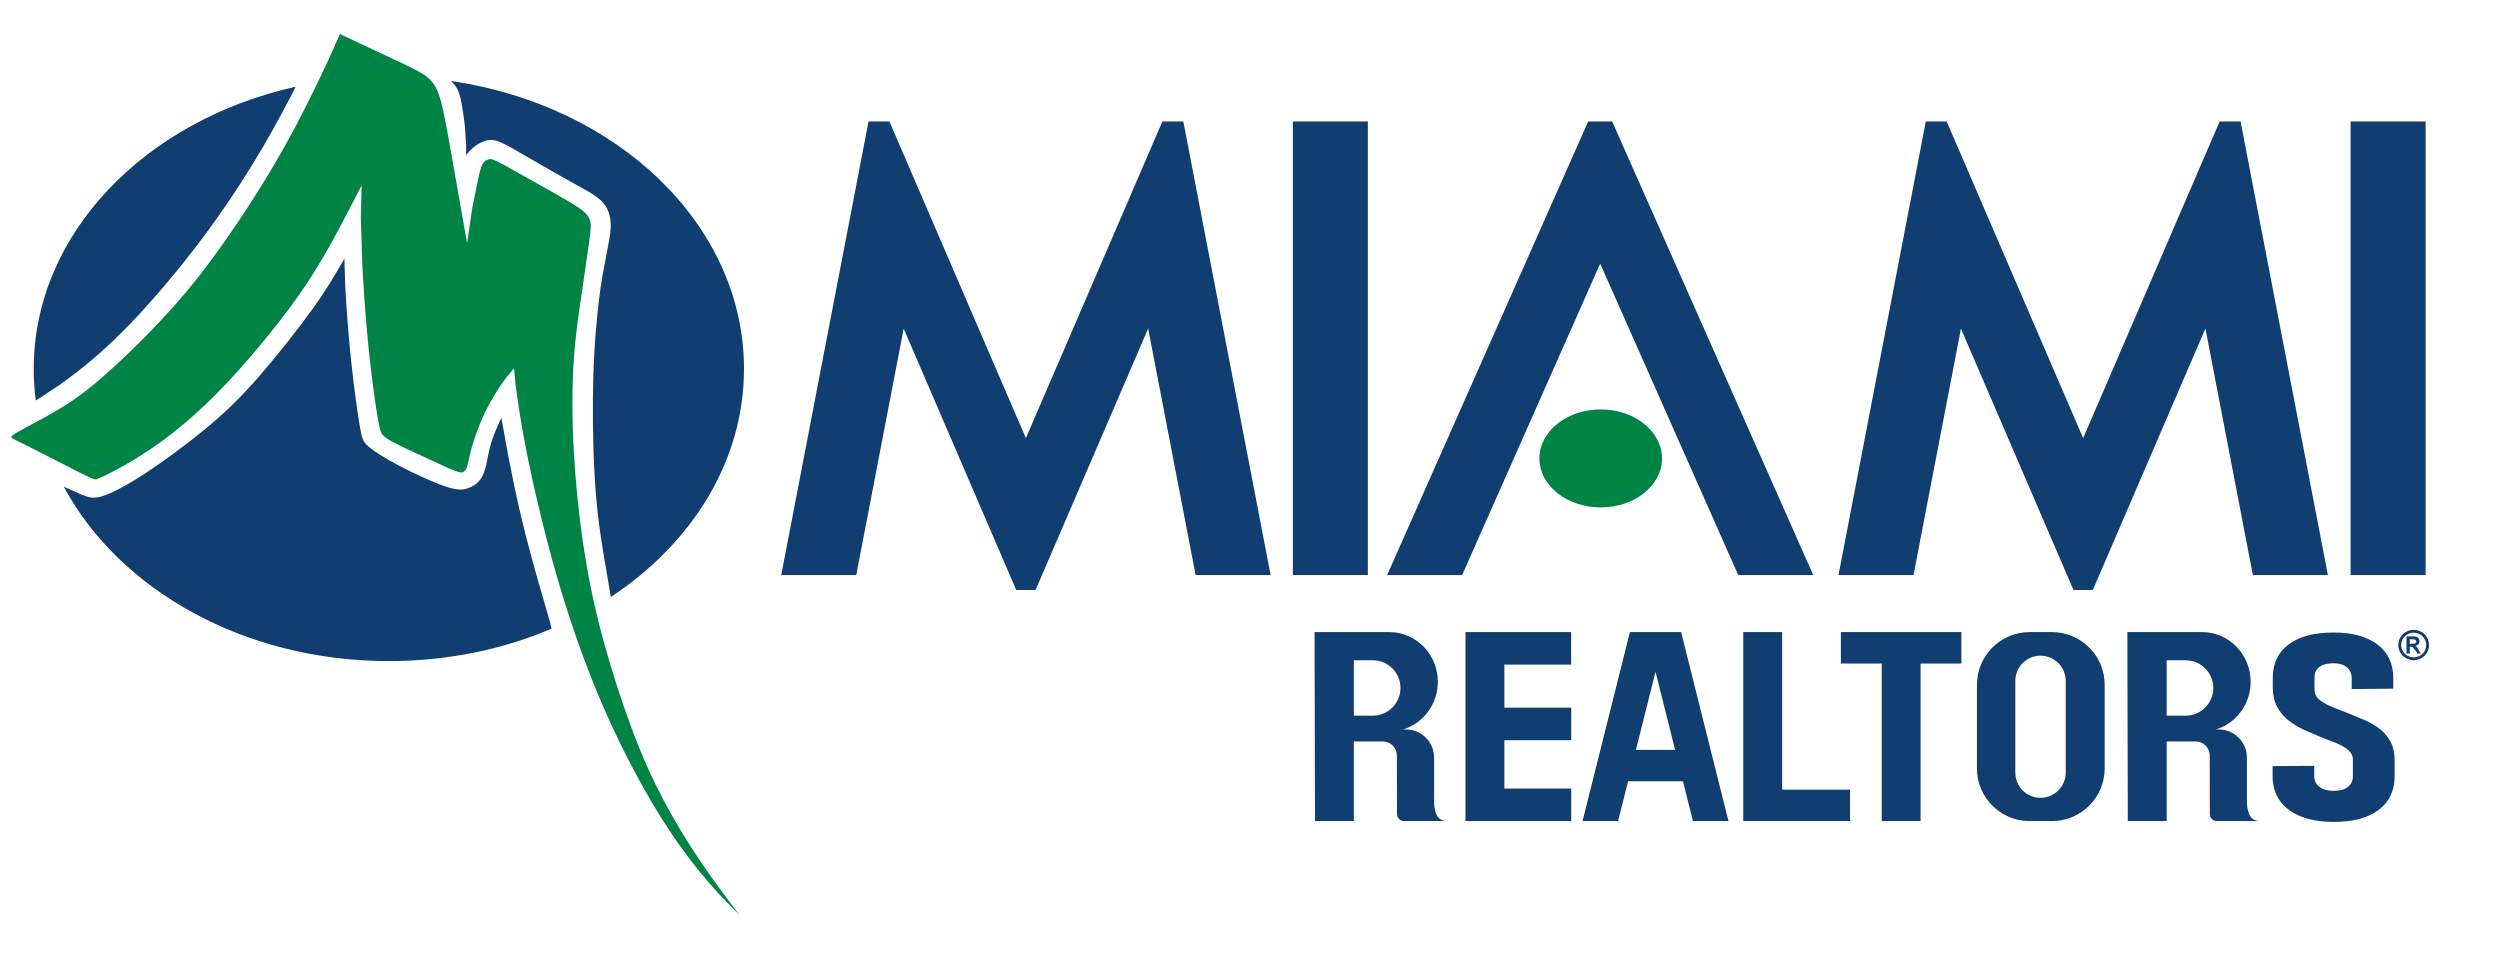 ﻿<?xml version="1.0" encoding="utf-8"?>
<!DOCTYPE svg PUBLIC "-//W3C//DTD SVG 1.1//EN" "http://www.w3.org/Graphics/SVG/1.1/DTD/svg11.dtd">
<svg xmlns="http://www.w3.org/2000/svg" xmlns:xlink="http://www.w3.org/1999/xlink" version="1.1" baseProfile="full" width="227.521" height="86.72" viewBox="0 0 227.52 86.72" enable-background="new 0 0 227.52 86.72" xml:space="preserve">
	<g>
		<path fill="#113E70" fill-opacity="1" stroke-width="0.32" stroke-linejoin="round" d="M 142.994,71.765L 142.994,74.725L 136.911,74.725L 133.467,74.725L 133.371,74.725L 133.371,57.525L 133.46,57.525L 136.911,57.525L 142.987,57.525L 142.987,60.485L 136.911,60.485L 136.911,64.405L 142.994,64.405L 142.994,67.365L 136.911,67.365L 136.911,71.765L 142.994,71.765 Z M 148.334,57.525L 149.761,57.525L 151.569,57.525L 152.996,57.525L 157.306,74.725L 154.071,74.725L 153.163,71.102L 148.167,71.102L 147.259,74.725L 144.024,74.725L 148.334,57.525 Z M 150.665,61.133L 148.883,68.242L 152.447,68.242L 150.665,61.133 Z M 158.651,57.525L 162.191,57.525L 162.191,71.865L 168.367,71.865L 168.367,74.725L 162.191,74.725L 159.377,74.725L 158.651,74.725L 158.651,57.525 Z M 171.25,57.525L 174.79,57.525L 178.501,57.525L 178.501,60.385L 174.79,60.385L 174.79,74.725L 171.25,74.725L 171.25,60.385L 167.534,60.385L 167.534,57.525L 171.25,57.525 Z M 119.674,74.725L 119.634,57.525L 119.674,57.525L 126.44,57.525C 128.878,57.525 130.854,59.55 130.854,62.049C 130.854,64.099 129.523,65.83 127.699,66.385L 127.954,66.385C 129.368,66.385 130.514,67.532 130.514,68.945L 130.514,72.385L 130.52,73.167C 130.592,74.031 130.815,74.712 131.694,74.725L 129.872,74.725L 129.089,74.725L 127.779,74.725C 127.425,74.725 127.139,74.439 127.139,74.085L 127.127,68.759C 127.127,68.052 126.554,67.479 125.847,67.479L 123.214,67.479L 123.214,74.725L 119.674,74.725 Z M 124.934,65.132C 126.325,65.132 127.454,64.004 127.454,62.612C 127.454,61.22 126.325,60.092 124.934,60.092L 123.214,60.092L 123.214,65.132L 124.934,65.132 Z M 184.717,57.525L 186.744,57.525C 189.395,57.525 191.544,59.674 191.544,62.325L 191.544,69.925C 191.544,72.576 189.395,74.725 186.744,74.725L 184.717,74.725C 182.066,74.725 179.917,72.576 179.917,69.925L 179.917,62.325C 179.917,59.674 182.066,57.525 184.717,57.525 Z M 185.704,59.674C 184.437,59.674 183.411,60.7 183.411,61.967L 183.411,70.314C 183.411,71.58 184.437,72.607 185.704,72.607C 186.97,72.607 187.997,71.58 187.997,70.314L 187.997,61.967C 187.997,60.7 186.97,59.674 185.704,59.674 Z M 193.647,74.725L 193.607,57.525L 193.647,57.525L 200.414,57.525C 202.851,57.525 204.827,59.55 204.827,62.049C 204.827,64.099 203.497,65.83 201.673,66.385L 201.928,66.385C 203.341,66.385 204.488,67.531 204.488,68.945L 204.488,72.385L 204.493,73.167C 204.566,74.031 204.788,74.711 205.667,74.725L 203.846,74.725L 203.062,74.725L 201.752,74.725C 201.399,74.725 201.112,74.439 201.112,74.085L 201.101,68.759C 201.101,68.052 200.528,67.479 199.821,67.479L 197.187,67.479L 197.187,74.725L 193.647,74.725 Z M 198.907,65.132C 200.299,65.132 201.427,64.004 201.427,62.612C 201.427,61.22 200.299,60.092 198.907,60.092L 197.187,60.092L 197.187,65.132L 198.907,65.132 Z M 212.416,74.8C 211.242,74.8 210.24,74.635 209.408,74.305C 208.576,73.976 207.937,73.501 207.493,72.882C 207.048,72.263 206.826,71.512 206.826,70.63L 206.826,69.723L 210.612,69.701L 210.612,70.608C 210.612,71.034 210.769,71.368 211.085,71.611C 211.4,71.854 211.839,71.975 212.401,71.975C 212.954,71.975 213.381,71.856 213.681,71.617C 213.982,71.378 214.132,71.049 214.132,70.63L 214.132,69.155C 214.132,68.805 213.998,68.513 213.728,68.278C 213.458,68.042 213.099,67.83 212.649,67.64L 211.19,67.066L 209.668,66.414C 209.153,66.175 208.683,65.887 208.258,65.55C 207.833,65.213 207.49,64.8 207.23,64.312C 206.97,63.824 206.841,63.236 206.841,62.547L 206.841,61.678C 206.841,60.377 207.323,59.366 208.287,58.645C 209.252,57.924 210.613,57.564 212.372,57.564C 214.079,57.564 215.412,57.928 216.371,58.656C 217.331,59.385 217.81,60.407 217.81,61.722L 217.81,62.674L 214.025,62.711L 214.025,61.745C 214.025,61.311 213.879,60.972 213.588,60.728C 213.297,60.484 212.892,60.362 212.372,60.362C 211.82,60.362 211.393,60.473 211.092,60.695C 210.791,60.916 210.641,61.221 210.641,61.607L 210.641,62.733C 210.641,63.127 210.796,63.45 211.107,63.701C 211.417,63.953 211.821,64.174 212.318,64.365L 213.887,64.985L 215.322,65.589C 215.797,65.806 216.231,66.069 216.624,66.379C 217.016,66.688 217.332,67.072 217.572,67.529C 217.813,67.986 217.933,68.551 217.933,69.225L 217.933,70.63C 217.933,71.945 217.451,72.969 216.486,73.701C 215.522,74.434 214.165,74.8 212.416,74.8 Z M 67.709,33.566C 67.709,41.966 62.979,49.456 55.591,54.331L 55.176,51.873C 54.916,50.373 54.489,48.013 54.245,45.14C 54,42.266 53.938,38.88 53.96,36.253C 53.983,33.626 54.089,31.76 54.236,30.017C 54.383,28.275 54.569,26.657 54.798,25.257L 55.444,21.834C 55.589,20.993 55.609,20.493 55.553,20.026C 55.496,19.56 55.362,19.126 55.103,18.733C 54.843,18.34 54.456,17.986 53.629,17.48L 50.193,15.553L 46.526,13.436C 45.623,12.94 45.236,12.806 44.932,12.756C 44.629,12.706 44.409,12.74 44.133,12.833C 43.856,12.926 43.523,13.08 43.226,13.303C 42.929,13.526 42.669,13.82 42.409,14.113L 42.429,13.326L 42.309,11.513C 42.222,10.706 42.076,9.7 41.926,9.033C 41.776,8.366 41.623,8.04 41.399,7.752L 41.047,7.372C 56.199,9.574 67.709,20.464 67.709,33.566 Z M 35.389,60.166C 22.175,60.166 10.812,53.639 5.802,44.289L 7.476,45.033C 8.156,45.306 8.529,45.4 9.316,45.153C 10.102,44.906 11.302,44.32 13.002,43.22C 14.702,42.12 16.902,40.506 18.696,39.026C 20.489,37.546 21.876,36.2 23.542,34.293C 25.209,32.386 27.156,29.92 28.503,28.033C 29.849,26.146 30.596,24.84 31.343,23.533L 31.422,26.053C 31.503,27.533 31.663,29.973 31.909,32.4C 32.156,34.826 32.489,37.24 32.709,38.586C 32.929,39.933 33.036,40.213 33.556,40.653C 34.076,41.093 35.009,41.693 36.329,42.386C 37.649,43.08 39.356,43.866 40.462,44.246C 41.569,44.626 42.076,44.6 42.536,44.453C 42.996,44.306 43.409,44.04 43.696,43.66C 43.983,43.28 44.142,42.786 44.269,42.213C 44.396,41.64 44.489,40.986 44.709,40.273C 44.929,39.56 45.276,38.786 45.623,38.013L 46.282,41.633C 46.569,43.12 46.956,45.026 47.422,46.993C 47.889,48.96 48.436,50.986 48.909,52.653L 50.036,56.546L 50.194,57.218C 45.758,59.102 40.725,60.166 35.389,60.166 Z M 3.069,33.566C 3.069,21.29 13.174,10.956 26.911,7.891L 26.578,8.551C 25.496,10.633 24.376,12.7 22.92,15.06C 21.465,17.42 19.674,20.073 17.571,22.793C 15.469,25.513 13.056,28.3 10.909,30.42C 8.762,32.54 6.882,33.993 5.476,34.993L 3.258,36.456C 3.133,35.507 3.069,34.543 3.069,33.566 Z M 117.659,11.053L 124.486,11.053L 124.486,52.334L 117.659,52.334L 117.659,11.053 Z M 213.926,11.054L 220.753,11.054L 220.753,52.334L 213.926,52.334L 213.926,11.054 Z M 79.044,11.053L 80.936,11.053L 80.942,11.054L 93.364,39.873L 105.787,11.054L 105.8,11.054L 107.682,11.054L 107.692,11.054L 115.637,52.334L 108.81,52.334L 104.492,29.896L 94.245,53.694L 94.234,53.694L 92.495,53.694L 92.484,53.694L 82.242,29.907L 77.925,52.334L 71.099,52.334L 79.044,11.053 Z M 175.264,11.053L 177.155,11.053L 177.162,11.053L 189.584,39.873L 202.006,11.054L 202.02,11.054L 203.902,11.053L 203.911,11.054L 211.857,52.334L 205.03,52.334L 200.711,29.896L 190.464,53.694L 190.454,53.694L 188.714,53.694L 188.703,53.694L 178.462,29.907L 174.145,52.334L 167.318,52.334L 175.264,11.053 Z M 144.538,11.053L 144.582,11.053L 146.677,11.053L 146.721,11.053L 165.018,52.334L 158.192,52.334L 145.629,23.992L 133.067,52.334L 126.241,52.334L 144.538,11.053 Z M 219.664,57.321C 219.904,57.321 220.134,57.38 220.354,57.499C 220.575,57.617 220.748,57.787 220.874,58.008C 221,58.229 221.063,58.46 221.063,58.702C 221.063,58.942 221.002,59.171 220.878,59.389C 220.754,59.607 220.582,59.777 220.361,59.899C 220.14,60.022 219.908,60.083 219.664,60.083C 219.42,60.083 219.188,60.022 218.967,59.899C 218.746,59.777 218.574,59.607 218.45,59.389C 218.326,59.171 218.265,58.942 218.265,58.702C 218.265,58.46 218.328,58.229 218.454,58.008C 218.58,57.787 218.753,57.617 218.974,57.499C 219.194,57.38 219.424,57.321 219.664,57.321 Z M 219.663,57.582C 219.468,57.582 219.281,57.63 219.103,57.726C 218.924,57.821 218.783,57.959 218.68,58.138C 218.577,58.317 218.526,58.505 218.526,58.701C 218.526,58.896 218.576,59.082 218.677,59.258C 218.777,59.435 218.917,59.573 219.097,59.672C 219.277,59.772 219.466,59.821 219.663,59.821C 219.861,59.821 220.05,59.772 220.23,59.672C 220.409,59.573 220.549,59.435 220.651,59.258C 220.752,59.082 220.802,58.896 220.802,58.701C 220.802,58.505 220.751,58.317 220.648,58.138C 220.545,57.959 220.403,57.821 220.224,57.726C 220.045,57.63 219.858,57.582 219.663,57.582 Z M 219.011,59.486L 219.011,57.918L 219.31,57.918L 219.781,57.922L 220.012,57.985L 220.15,58.135L 220.205,58.36L 220.103,58.65L 219.815,58.799L 219.919,58.858L 220.019,58.978L 220.129,59.169L 220.317,59.486L 220.018,59.486L 219.852,59.235L 219.599,58.917L 219.389,58.851L 219.309,58.851L 219.309,59.486L 219.011,59.486 Z M 219.309,58.59L 219.435,58.59L 219.767,58.569L 219.869,58.498L 219.907,58.383L 219.87,58.271L 219.766,58.201L 219.435,58.179L 219.309,58.179L 219.309,58.59 Z "/>
		<path fill="#008446" fill-opacity="1" stroke-width="0.32" stroke-linejoin="round" d="M 1.638,39.302C 2.42,38.851 4.091,38.015 5.496,37.162C 6.9,36.309 8.038,35.437 9.336,34.309C 10.633,33.18 12.091,31.793 13.558,30.291C 15.025,28.788 16.5,27.171 18.047,25.206C 19.593,23.242 21.211,20.931 22.723,18.593C 24.234,16.255 25.638,13.891 26.945,11.419C 28.251,8.948 29.46,6.371 30.109,4.966L 30.936,3.099L 36.554,5.735C 37.905,6.38 38.474,6.673 38.918,7.046C 39.362,7.42 39.682,7.873 39.949,8.624C 40.216,9.375 40.429,10.424 40.847,12.726L 42.509,22.14L 42.989,18.868L 43.62,15.802C 43.807,15.082 43.931,14.851 44.083,14.708C 44.234,14.566 44.411,14.513 44.562,14.486C 44.714,14.46 44.838,14.46 45.887,15.02L 50.296,17.491C 51.682,18.282 52.483,18.744 52.971,19.126C 53.46,19.508 53.638,19.811 53.718,20.131C 53.798,20.451 53.78,20.788 53.647,21.811L 52.98,26.433C 52.696,28.326 52.376,30.406 52.216,32.806C 52.056,35.206 52.056,37.926 52.207,40.806C 52.358,43.686 52.66,46.726 53.087,49.584C 53.514,52.442 54.065,55.117 54.829,57.966C 55.594,60.815 56.572,63.837 57.505,66.335C 58.438,68.833 59.327,70.806 60.349,72.744C 61.371,74.682 62.527,76.584 63.709,78.335C 64.891,80.086 66.1,81.686 67.309,83.287C 66.438,82.415 65.567,81.544 64.527,80.344C 63.487,79.144 62.278,77.615 61.051,75.784C 59.825,73.953 58.58,71.82 57.389,69.535C 56.198,67.251 55.06,64.815 53.931,61.989C 52.803,59.162 51.683,55.944 50.643,52.326C 49.603,48.709 48.642,44.691 48.011,41.571C 47.38,38.451 47.078,36.228 46.927,35.037L 46.776,33.526C 46.349,34.024 45.922,34.522 45.407,35.304C 44.891,36.086 44.287,37.153 43.816,38.237C 43.345,39.322 43.007,40.424 42.82,41.144L 42.518,42.451C 42.438,42.7 42.314,42.86 42.171,42.949C 42.029,43.037 41.869,43.055 40.856,42.629L 36.829,40.771C 35.682,40.211 35.256,39.962 34.98,39.731C 34.705,39.5 34.58,39.286 34.34,37.842C 34.1,36.397 33.745,33.722 33.487,31.1C 33.229,28.477 33.069,25.909 32.971,24.013L 32.838,19.817L 32.909,16.873C 31.967,18.704 31.025,20.535 30.105,22.189C 29.185,23.842 28.287,25.317 27.176,26.895C 26.065,28.473 24.74,30.153 23.451,31.691C 22.163,33.228 20.909,34.624 19.625,35.913C 18.34,37.202 17.025,38.384 15.718,39.406C 14.411,40.428 13.114,41.291 12.011,41.949C 10.909,42.606 10.002,43.06 9.496,43.309L 8.771,43.624C 8.66,43.646 8.545,43.646 7.496,43.131L 3.238,40.957L 1.251,39.964C 0.962,39.82 0.856,39.753 1.638,39.302 Z M 145.678,37.26C 148.76,37.26 151.258,39.257 151.258,41.72C 151.258,44.183 148.76,46.18 145.678,46.18C 142.597,46.18 140.098,44.183 140.098,41.72C 140.098,39.257 142.597,37.26 145.678,37.26 Z "/>
	</g>
</svg>
